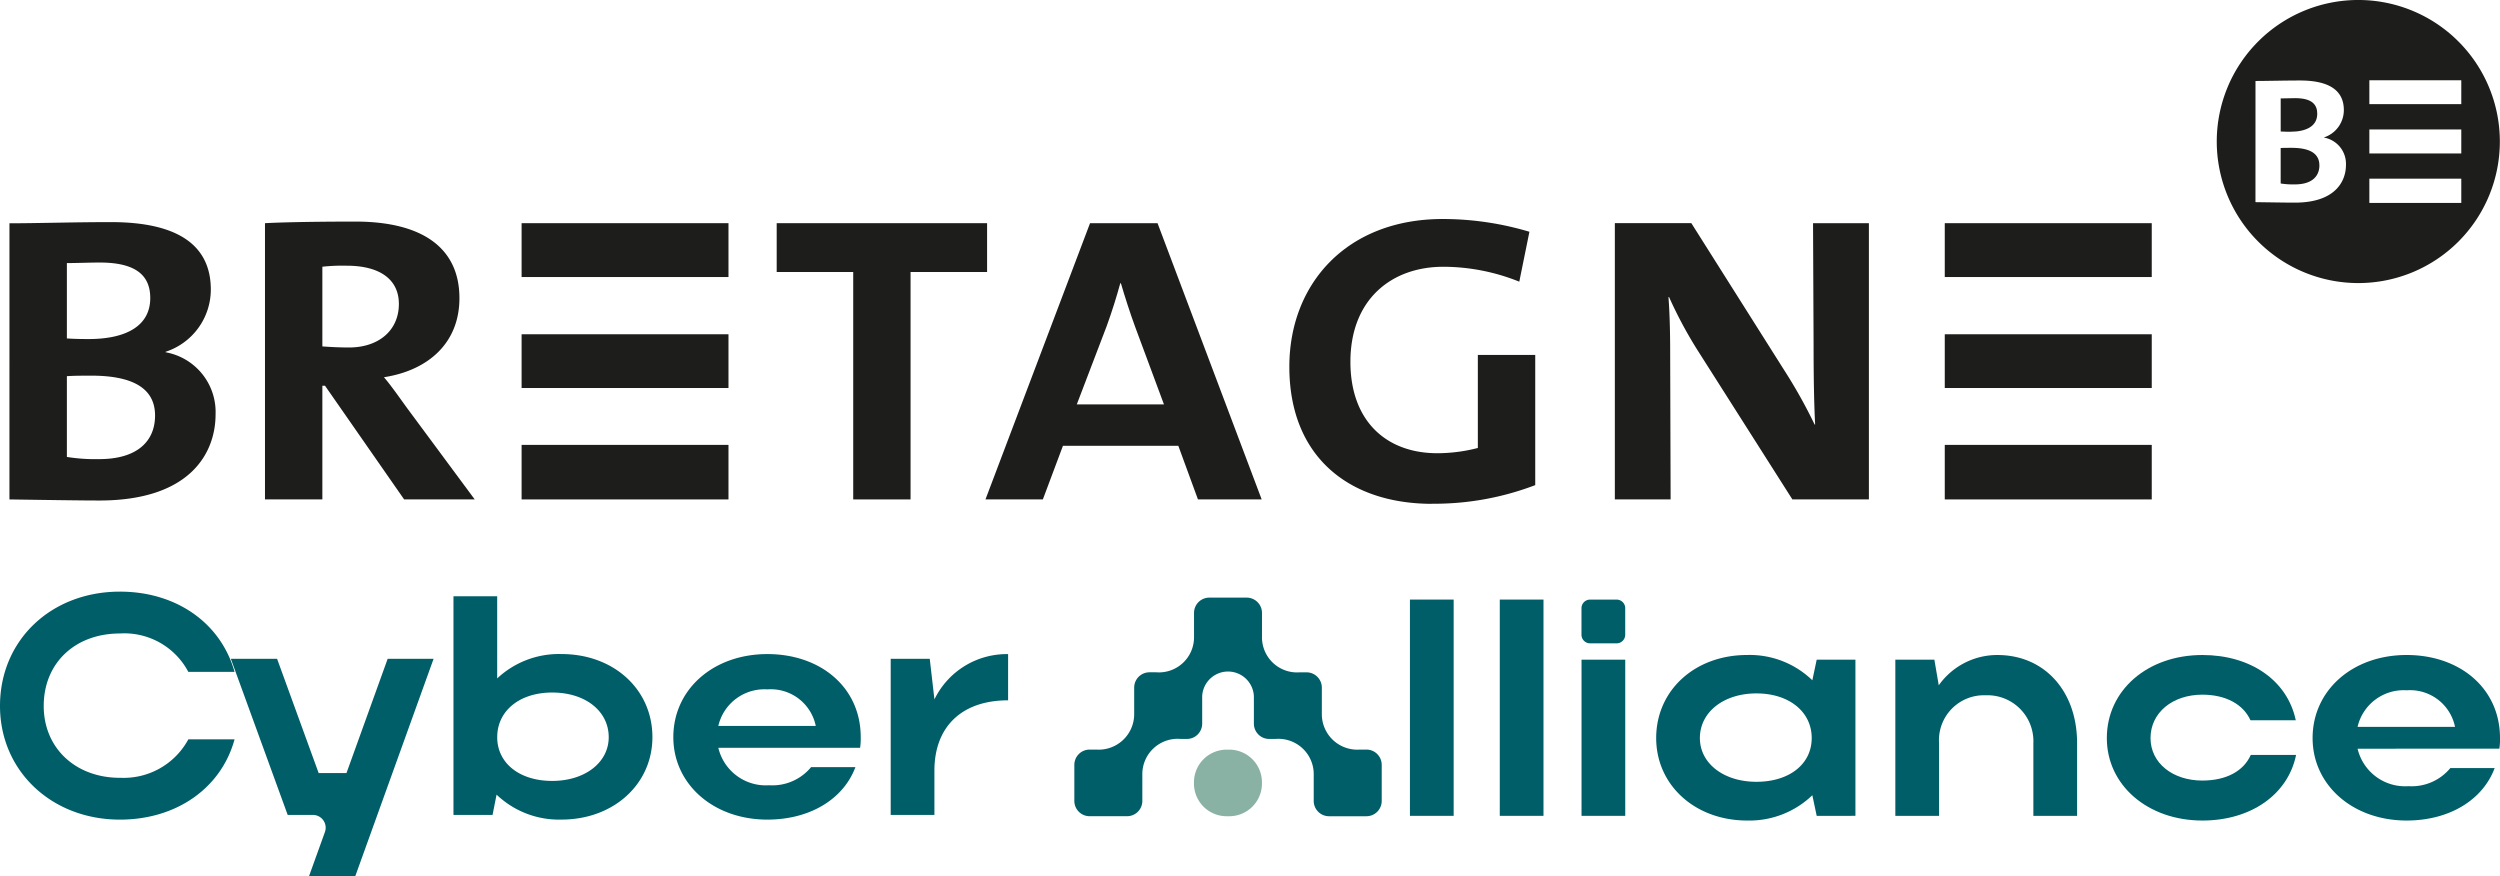 <svg xmlns="http://www.w3.org/2000/svg" xmlns:xlink="http://www.w3.org/1999/xlink" width="210.38" height="73.756" viewBox="0 0 210.38 73.756">
  <defs>
    <clipPath id="clip-path">
      <rect id="Rectangle_97" data-name="Rectangle 97" width="210.38" height="73.756" fill="none"/>
    </clipPath>
  </defs>
  <g id="logo_bdi" data-name="logo bdi" transform="translate(0 0)">
    <g id="Groupe_19" data-name="Groupe 19" transform="translate(0 0)" clip-path="url(#clip-path)">
      <path id="Tracé_415" data-name="Tracé 415" d="M10.093,94.987a6.182,6.182,0,0,0,5.756-3.233h3.89c-1.13,4.126-4.914,6.755-9.645,6.755C4.337,98.509,0,94.409,0,88.942c0-5.546,4.31-9.619,10.093-9.619,4.731,0,8.489,2.628,9.645,6.754h-3.89a6.084,6.084,0,0,0-5.756-3.232c-3.758,0-6.413,2.47-6.413,6.1,0,3.548,2.681,6.045,6.413,6.045" transform="translate(0 -29.536)" fill="#005e68"/>
      <path id="Tracé_416" data-name="Tracé 416" d="M37.52,106.644l1.346-3.736a1.076,1.076,0,0,0-1.012-1.442H35.733L30.95,88.326h3.89l3.5,9.619h2.34l3.468-9.619h3.864l-6.6,18.318Z" transform="translate(-11.524 -32.889)" fill="#005e68"/>
      <path id="Tracé_417" data-name="Tracé 417" d="M64.089,98.349H60.8v-18.4h3.679v6.912a7.593,7.593,0,0,1,5.415-2.05c4.388,0,7.648,2.97,7.648,6.991,0,3.969-3.286,6.939-7.648,6.939a7.6,7.6,0,0,1-5.467-2.1Zm5.019-10.3c-2.759,0-4.626,1.551-4.626,3.758,0,2.182,1.867,3.68,4.626,3.68s4.757-1.551,4.757-3.68c0-2.181-1.944-3.758-4.757-3.758" transform="translate(-22.64 -29.771)" fill="#005e68"/>
      <path id="Tracé_418" data-name="Tracé 418" d="M94.064,95.583a4.11,4.11,0,0,0,4.284,3.153,4.218,4.218,0,0,0,3.522-1.524H105.6c-1,2.68-3.811,4.415-7.411,4.415-4.521,0-7.911-2.969-7.911-6.939,0-4.021,3.364-6.991,7.911-6.991,4.495,0,7.859,2.812,7.859,6.991a5.094,5.094,0,0,1-.053.894Zm8.2-1.84a3.861,3.861,0,0,0-4.074-3.075,3.98,3.98,0,0,0-4.126,3.075Z" transform="translate(-33.616 -32.655)" fill="#005e68"/>
      <path id="Tracé_419" data-name="Tracé 419" d="M129.3,91.589c-3.916,0-6.2,2.234-6.2,5.914v3.731h-3.679V88.093h3.286l.394,3.417a6.766,6.766,0,0,1,6.2-3.81Z" transform="translate(-44.467 -32.655)" fill="#005e68"/>
      <rect id="Rectangle_88" data-name="Rectangle 88" width="3.679" height="18.2" transform="translate(118.649 50.455)" fill="#005e68"/>
      <rect id="Rectangle_89" data-name="Rectangle 89" width="3.679" height="18.2" transform="translate(126.209 50.455)" fill="#005e68"/>
      <rect id="Rectangle_90" data-name="Rectangle 90" width="3.679" height="13.142" transform="translate(133.089 55.513)" fill="#005e68"/>
      <path id="Tracé_420" data-name="Tracé 420" d="M235.561,101.355l-.367-1.735a7.642,7.642,0,0,1-5.493,2.129c-4.363,0-7.648-2.969-7.648-6.939,0-4.021,3.259-6.991,7.648-6.991a7.576,7.576,0,0,1,5.493,2.128l.367-1.735h3.259v13.142Zm-5.073-2.865c2.786,0,4.653-1.5,4.653-3.68,0-2.207-1.893-3.758-4.653-3.758s-4.757,1.577-4.757,3.758c0,2.129,2,3.68,4.757,3.68" transform="translate(-82.682 -32.7)" fill="#005e68"/>
      <path id="Tracé_421" data-name="Tracé 421" d="M257.8,101.355h-3.68V88.214h3.286l.368,2.156a6.028,6.028,0,0,1,4.941-2.549c3.942,0,6.7,3.023,6.7,7.411v6.124h-3.679V95.231a3.864,3.864,0,0,0-4.021-4.021,3.781,3.781,0,0,0-3.916,4.021Z" transform="translate(-94.624 -32.7)" fill="#005e68"/>
      <path id="Tracé_422" data-name="Tracé 422" d="M290.513,98.385c2,0,3.468-.789,4.073-2.155H298.4c-.684,3.338-3.811,5.52-7.884,5.52-4.6,0-8.043-2.97-8.043-6.939,0-4.021,3.417-6.991,8.043-6.991,4.047,0,7.148,2.128,7.858,5.493H294.56c-.6-1.341-2.076-2.155-4.047-2.155-2.524,0-4.363,1.525-4.363,3.654,0,2.1,1.867,3.574,4.363,3.574" transform="translate(-105.179 -32.7)" fill="#005e68"/>
      <path id="Tracé_423" data-name="Tracé 423" d="M313.849,95.705a4.11,4.11,0,0,0,4.284,3.153,4.218,4.218,0,0,0,3.522-1.524h3.731c-1,2.68-3.811,4.415-7.411,4.415-4.521,0-7.911-2.969-7.911-6.939,0-4.021,3.364-6.991,7.911-6.991,4.495,0,7.859,2.812,7.859,6.991a5.1,5.1,0,0,1-.053.894Zm8.2-1.84a3.861,3.861,0,0,0-4.074-3.075,3.98,3.98,0,0,0-4.126,3.075Z" transform="translate(-115.454 -32.7)" fill="#005e68"/>
      <path id="Tracé_424" data-name="Tracé 424" d="M309.039,21.291c0-1.078-.943-1.471-2.35-1.471-.216,0-.648,0-.906.016V22.82a6.42,6.42,0,0,0,1.2.077c1.411,0,2.059-.665,2.059-1.606" transform="translate(-113.86 -7.38)" fill="#1d1d1b"/>
      <path id="Tracé_425" data-name="Tracé 425" d="M308.863,14.477c0-.767-.433-1.317-1.859-1.317-.394,0-.859.023-1.218.023v2.782c.326.021.662.021.8.021,1.393,0,2.275-.49,2.275-1.508" transform="translate(-113.861 -4.9)" fill="#1d1d1b"/>
      <path id="Tracé_426" data-name="Tracé 426" d="M300.474,6.814c.965,0,2.4-.04,3.746-.04,2.634,0,3.689.96,3.689,2.489a2.419,2.419,0,0,1-1.669,2.3v.014a2.246,2.246,0,0,1,1.848,2.293c0,1.415-.923,3.182-4.3,3.182-.7,0-1.922-.021-3.316-.04Zm9.582,8.223h7.736v2.038h-7.736Zm0-4.142h7.736v2.017h-7.736Zm0-4.139h7.736V8.762h-7.736Zm-.923,17.065a11.911,11.911,0,1,0-11.918-11.915,11.914,11.914,0,0,0,11.918,11.915" transform="translate(-110.67 0)" fill="#1d1d1b"/>
      <rect id="Rectangle_91" data-name="Rectangle 91" width="17.418" height="4.59" transform="translate(163.656 37.438)" fill="#1d1d1b"/>
      <rect id="Rectangle_92" data-name="Rectangle 92" width="17.418" height="4.532" transform="translate(163.656 18.781)" fill="#1d1d1b"/>
      <rect id="Rectangle_93" data-name="Rectangle 93" width="17.418" height="4.523" transform="translate(163.656 28.129)" fill="#1d1d1b"/>
      <path id="Tracé_427" data-name="Tracé 427" d="M6.1,42.744C6.682,42.7,7.66,42.7,8.148,42.7c3.221,0,5.373.9,5.373,3.354,0,2.152-1.482,3.67-4.7,3.67A15.22,15.22,0,0,1,6.1,49.541Zm0-9.517c.848,0,1.875-.046,2.772-.046,3.256,0,4.244,1.253,4.244,2.993,0,2.326-2.01,3.446-5.185,3.446-.306,0-1.073,0-1.831-.051ZM18.613,45.962a5.111,5.111,0,0,0-4.2-5.229V40.69a5.516,5.516,0,0,0,3.8-5.231c0-3.482-2.415-5.68-8.41-5.68-3.082,0-6.338.1-8.536.1V53.116c3.182.046,5.947.091,7.557.091,7.688,0,9.789-4.026,9.789-7.244" transform="translate(-0.472 -11.088)" fill="#1d1d1b"/>
      <path id="Tracé_428" data-name="Tracé 428" d="M40.356,33.508a15.077,15.077,0,0,1,2.054-.086c2.728,0,4.385,1.111,4.385,3.219,0,2.194-1.657,3.663-4.208,3.663-.756,0-1.562-.04-2.231-.091Zm0,10.014h.223l6.659,9.568h5.94l-5.757-7.776c-.713-.99-1.341-1.882-1.882-2.507,3.711-.577,6.352-2.863,6.352-6.654,0-4.3-3.219-6.445-8.757-6.445-2.866,0-5.906.044-7.606.135V53.09h4.829Z" transform="translate(-13.229 -11.062)" fill="#1d1d1b"/>
      <path id="Tracé_429" data-name="Tracé 429" d="M110.575,53.17H115.4V34.032h6.44V29.923H104.135v4.109h6.44Z" transform="translate(-38.775 -11.142)" fill="#1d1d1b"/>
      <path id="Tracé_430" data-name="Tracé 430" d="M142.321,38.6c.441-1.208.845-2.5,1.15-3.623h.051c.316,1.076.755,2.459,1.2,3.67l2.424,6.526h-7.335ZM136.955,53.17l1.692-4.515h9.707l1.654,4.515h5.362l-8.764-23.247h-5.68l-8.8,23.247Z" transform="translate(-49.197 -11.142)" fill="#1d1d1b"/>
      <path id="Tracé_431" data-name="Tracé 431" d="M184.89,53.32a23.831,23.831,0,0,0,8.673-1.567V40.8h-4.83v7.827a13.737,13.737,0,0,1-3.4.442c-4.325,0-7.323-2.724-7.323-7.691,0-5.275,3.479-8,7.818-8a17.179,17.179,0,0,1,6.393,1.255l.853-4.2a25.442,25.442,0,0,0-7.293-1.074c-8.09,0-12.91,5.459-12.91,12.432,0,7.6,5.043,11.536,12.018,11.536" transform="translate(-64.37 -10.929)" fill="#1d1d1b"/>
      <path id="Tracé_432" data-name="Tracé 432" d="M221.168,41.008c0-2.14-.049-3.579-.144-4.867h.051a36.233,36.233,0,0,0,2.366,4.426l8.009,12.6h6.44V29.923h-4.7l.046,10.242c0,2.989.051,5.231.131,6.7h-.045a43.007,43.007,0,0,0-2.549-4.557l-7.825-12.387h-6.437V53.168h4.694Z" transform="translate(-80.619 -11.142)" fill="#1d1d1b"/>
      <rect id="Rectangle_94" data-name="Rectangle 94" width="17.409" height="4.59" transform="translate(43.894 37.438)" fill="#1d1d1b"/>
      <rect id="Rectangle_95" data-name="Rectangle 95" width="17.409" height="4.532" transform="translate(43.894 18.781)" fill="#1d1d1b"/>
      <rect id="Rectangle_96" data-name="Rectangle 96" width="17.409" height="4.523" transform="translate(43.894 28.129)" fill="#1d1d1b"/>
      <g id="Groupe_239" data-name="Groupe 239">
        <path id="Tracé_433" data-name="Tracé 433" d="M162.832,106.111h.218a2.752,2.752,0,0,0,2.752-2.752v-.1a2.752,2.752,0,0,0-2.752-2.752h-.218a2.751,2.751,0,0,0-2.752,2.752v.1a2.752,2.752,0,0,0,2.752,2.752" transform="translate(-59.606 -37.423)" fill="#89b2a4"/>
        <path id="Tracé_434" data-name="Tracé 434" d="M168.616,92.915h-.575a2.985,2.985,0,0,1-3.173-2.988V87.7a1.288,1.288,0,0,0-1.288-1.287h-.574a2.954,2.954,0,0,1-3.174-3.01V81.413a1.288,1.288,0,0,0-1.288-1.287H155.4a1.287,1.287,0,0,0-1.287,1.287V83.4a2.954,2.954,0,0,1-3.174,3.01h-.575a1.287,1.287,0,0,0-1.287,1.287v2.229a2.986,2.986,0,0,1-3.174,2.988h-.575a1.287,1.287,0,0,0-1.287,1.287v3.033a1.287,1.287,0,0,0,1.287,1.287h3.148a1.287,1.287,0,0,0,1.287-1.287V95.051a2.972,2.972,0,0,1,3.231-3.032h.517a1.288,1.288,0,0,0,1.288-1.288V88.548c0-.081,0-.16.008-.238a2.178,2.178,0,0,1,4.335,0c.005.078.008.157.008.238v2.184a1.288,1.288,0,0,0,1.287,1.288h.518a2.972,2.972,0,0,1,3.23,3.032v2.184a1.288,1.288,0,0,0,1.288,1.287h3.147a1.287,1.287,0,0,0,1.287-1.287V94.2a1.287,1.287,0,0,0-1.287-1.287" transform="translate(-53.633 -29.835)" fill="#005e68"/>
      </g>
      <path id="Tracé_435" data-name="Tracé 435" d="M215,84.071h-2.238a.721.721,0,0,1-.721-.721V81.113a.721.721,0,0,1,.721-.721H215a.721.721,0,0,1,.721.721v2.238a.721.721,0,0,1-.721.721" transform="translate(-78.956 -29.934)" fill="#005e68"/>
    </g>
  </g>
</svg>
